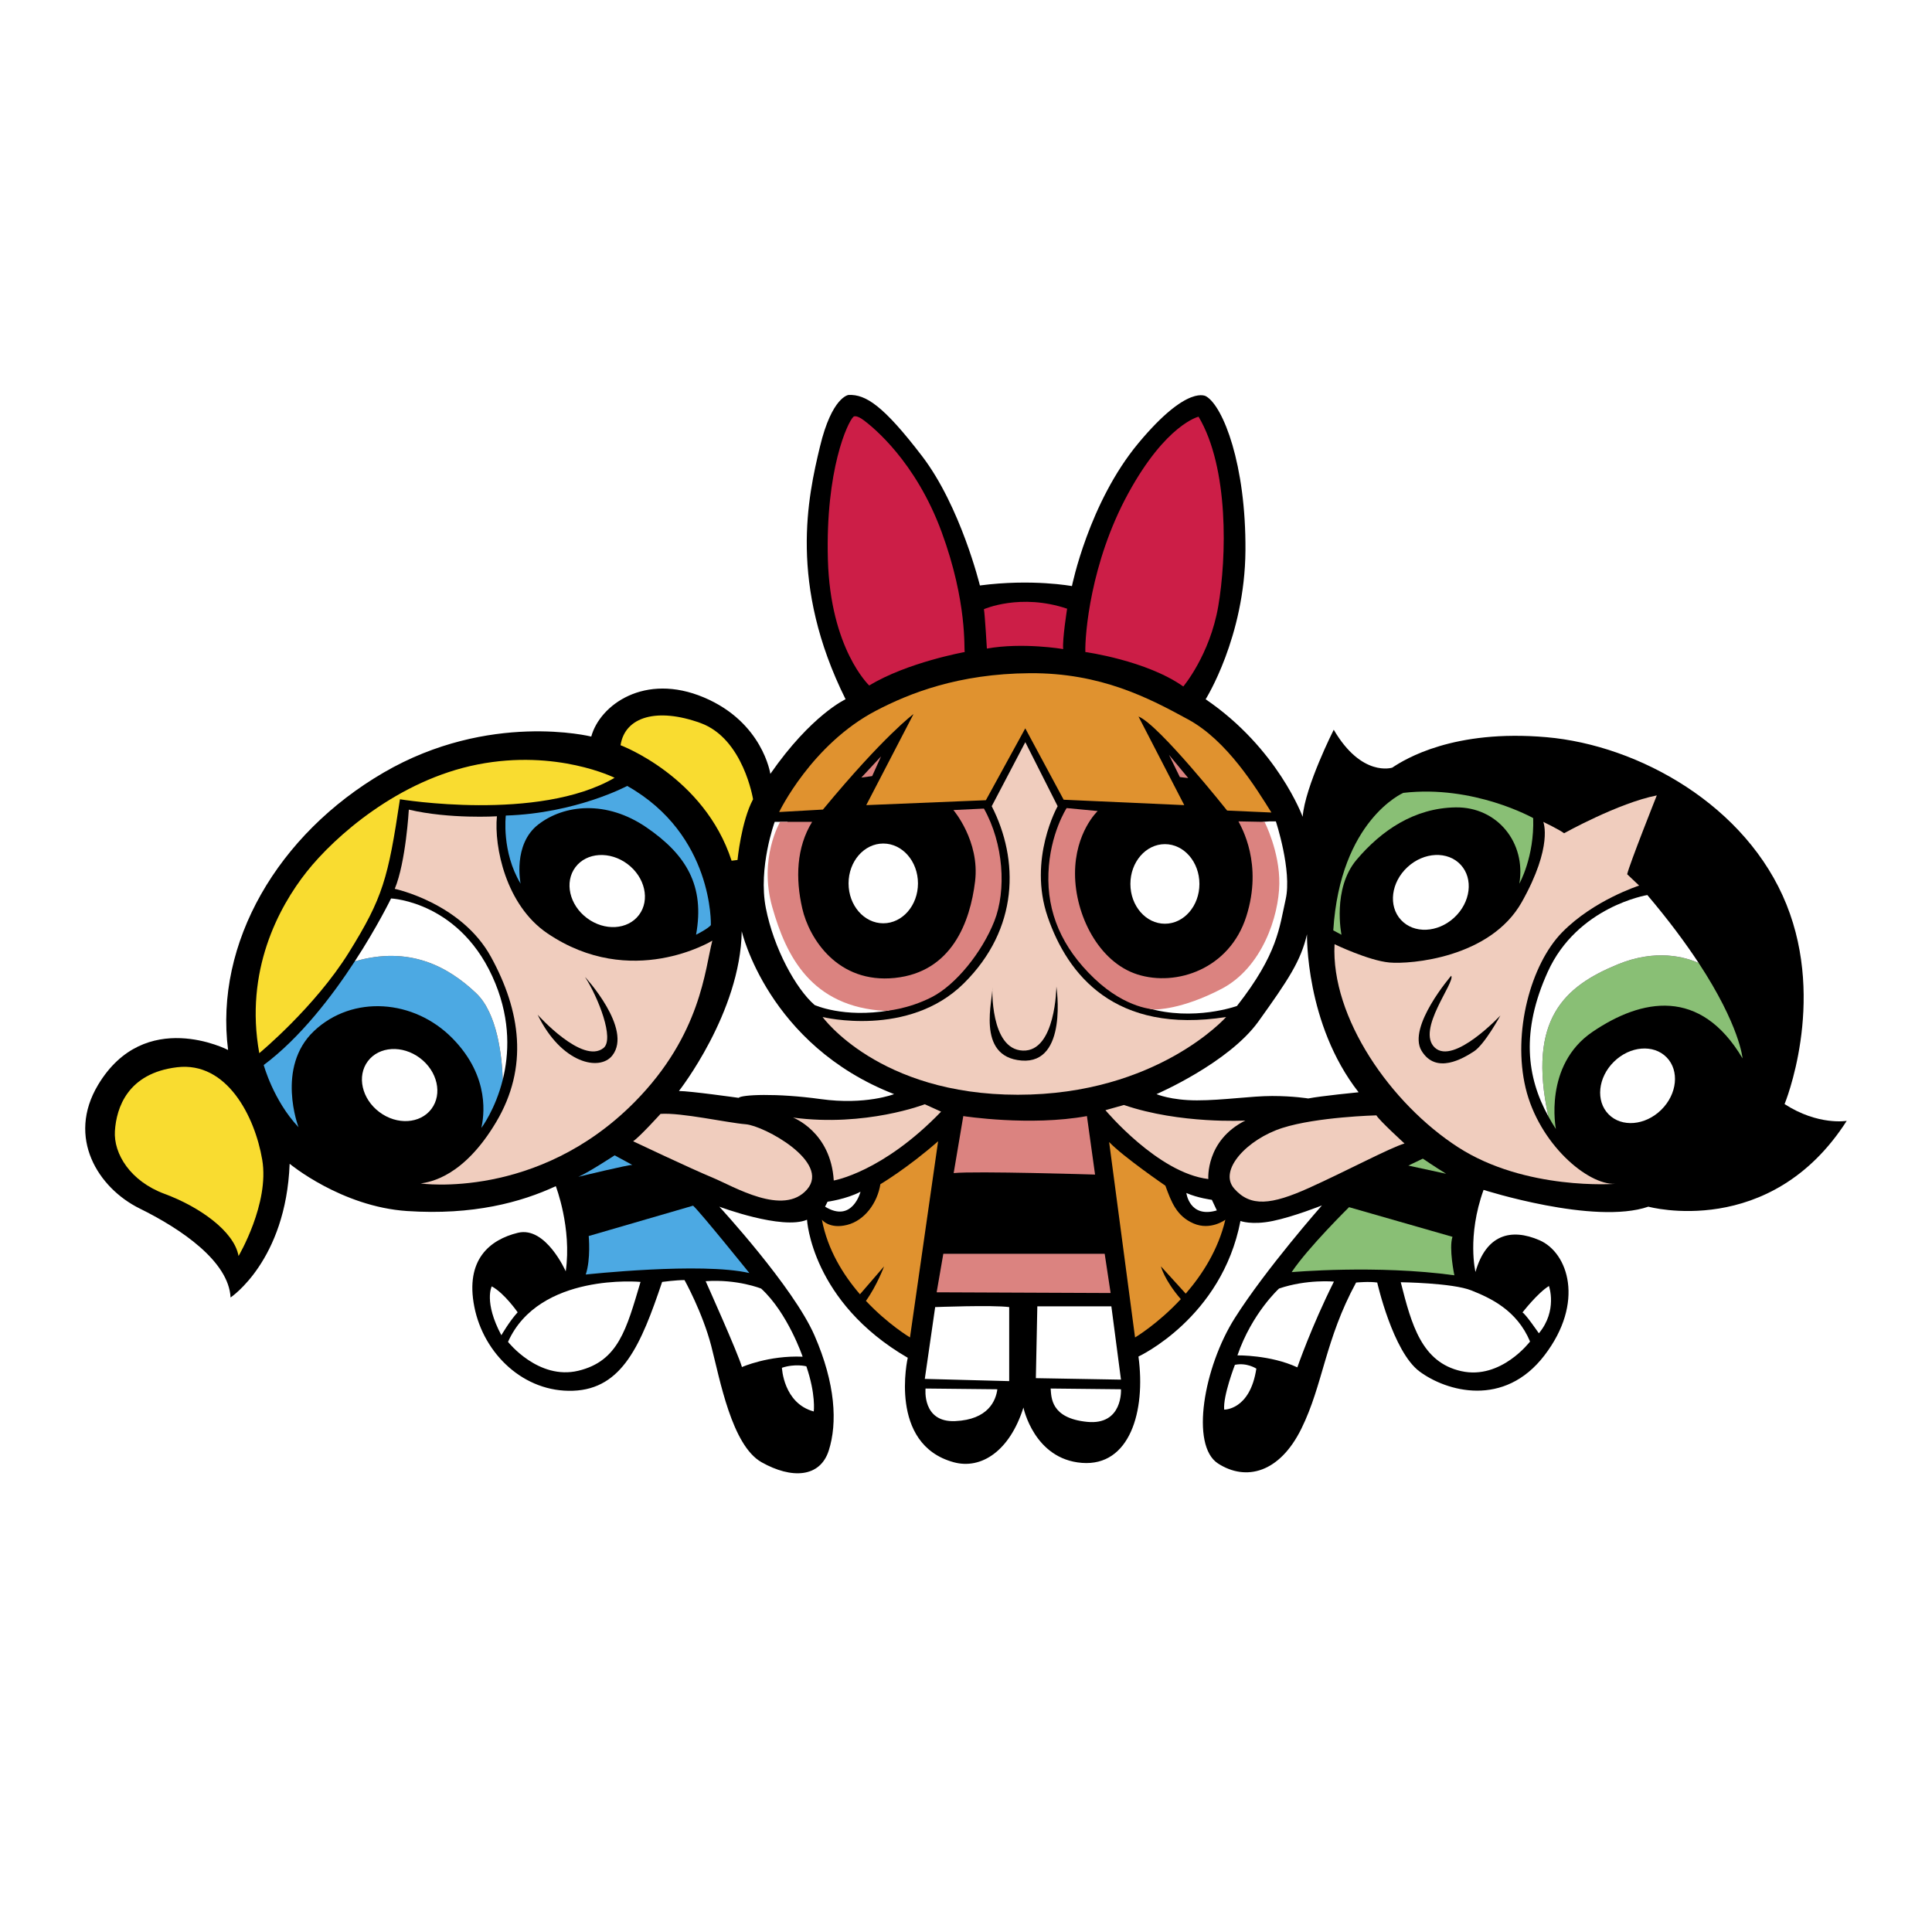<svg xmlns="http://www.w3.org/2000/svg" width="2500" height="2500" viewBox="0 0 192.756 192.756"><g fill-rule="evenodd" clip-rule="evenodd"><path fill="#fff" d="M0 0h192.756v192.756H0V0z"/><path d="M178.047 110.154s4.158-10.051.188-19.916c-3.971-9.864-14.705-15.883-23.947-16.689-9.246-.807-14.086 2.172-15.387 3.04 0 0-3.041.993-5.834-3.784 0 0-2.854 5.646-3.102 8.686 0 0-2.48-6.824-9.678-11.726 0 0 3.908-6.204 3.971-14.828.062-8.624-2.234-14.394-3.908-15.386 0 0-1.801-1.303-6.764 4.653-4.963 5.956-6.639 14.27-6.639 14.27s-3.971-.745-9.182-.062c0 0-1.923-7.879-5.77-12.905-3.847-5.026-5.62-6.185-7.339-6.101 0 0-1.652.165-2.85 5.162-1.197 4.997-3.15 13.72 2.558 25.197 0 0-3.412 1.551-7.507 7.445 0 0-.745-5.149-6.639-7.631s-10.361.744-11.229 3.908c0 0-10.175-2.543-20.722 3.598-10.547 6.143-16.876 17-15.511 27.671 0 0-8.302-4.299-12.967 3.475-3.164 5.273 0 10.299 4.157 12.347 4.157 2.047 8.872 5.273 9.058 8.872 0 0 5.522-3.661 5.894-13.34 0 0 5.149 4.281 11.726 4.716 6.576.435 11.354-.869 14.828-2.481 0 0 1.612 4.156.992 8.499 0 0-1.985-4.528-4.777-3.847-2.792.683-5.274 2.668-4.343 7.384.931 4.715 4.964 8.562 9.865 8.375 4.901-.186 6.763-4.591 8.872-10.857 0 0 1.365-.186 2.233-.186 0 0 1.799 3.227 2.668 6.576.868 3.35 2.047 9.926 5.025 11.602s5.832 1.551 6.701-1.179c.868-2.729.683-6.638-1.427-11.478-2.11-4.839-9.493-12.843-9.493-12.843s6.267 2.357 8.748 1.303c0 0 .435 8.19 10.051 13.773 0 0-1.986 8.63 4.591 10.423 2.731.744 5.584-1.116 6.95-5.459 0 0 1.055 5.148 5.83 5.521 4.777.371 6.391-5.149 5.646-10.609 0 0 8.314-3.847 10.176-13.525 0 0 1.117.435 3.227 0 2.107-.434 4.9-1.551 4.9-1.551s-5.584 6.328-8.686 11.229c-3.104 4.901-4.467 12.718-1.676 14.519 2.793 1.799 6.143.93 8.314-3.475 2.172-4.405 2.357-8.873 5.459-14.58 0 0 1.303-.124 2.109 0 0 0 1.551 6.887 4.219 8.872s8.438 3.66 12.471-1.613 2.357-10.237-.496-11.478c-2.854-1.241-5.336-.559-6.391 3.164 0 0-.867-3.536.807-8.189 0 0 11.043 3.536 16.441 1.675 0 0 12.16 3.351 19.791-8.562.003 0-2.851.496-6.202-1.675zm-95.73 10.237l.248-.496s1.861-.249 3.289-.993c0-.001-.807 3.163-3.537 1.489zm-.434-10.734c-4.467-.62-7.941-.435-8.19-.124 0 0-4.839-.683-5.956-.683 0 0 6.142-7.817 6.266-15.944 0 0 2.605 11.354 15.2 16.255.001 0-2.853 1.116-7.32.496zm36.48 9.368c1.117.497 2.545.683 2.545.683l.496 1.055c-2.73.806-3.041-1.738-3.041-1.738zm12.16-9.43s-1.488-.247-3.598-.247-4.902.435-7.508.435-4.033-.621-4.033-.621 7.197-3.102 10.176-7.259 4.219-6.019 4.84-8.687c0 0-.188 8.934 5.148 15.76.001 0-3.784.372-5.025.619z"/><path d="M86.724 68.393s-3.88-3.635-4.126-12.574c-.246-8.939 1.964-13.704 2.554-14.244 0 0 .246-.245 1.08.394.835.638 5.108 4.027 7.712 11.1 2.603 7.073 2.21 11.738 2.308 11.984 0-.001-5.746 1.033-9.528 3.34zM106.074 64.757s-4.027-.688-7.613-.049c0 0-.195-3.34-.295-3.929 0 0 3.637-1.621 8.301-.049 0 0-.49 3.094-.393 4.027zM108.285 65.052s6.09.835 9.773 3.438c0 0 2.652-3.144 3.488-8.006.834-4.863 1.078-13.802-1.965-18.91 0 0-3.242.737-7.023 7.663-3.783 6.926-4.322 14.145-4.273 15.815z" fill="#cc1e47"/><path d="M82.107 80.77l-4.372.246s3.232-6.751 9.676-10.118c3.291-1.719 8.202-3.684 15.323-3.733 7.123-.05 11.936 2.505 15.816 4.617 3.881 2.112 6.729 6.778 8.301 9.283l-4.42-.196s-6.828-8.595-8.842-9.381l4.566 8.84-12.033-.54-3.83-7.122-3.93 7.171-11.935.491 4.715-9.086c.001-.001-2.944 2.161-9.035 9.528z" fill="#e0922f"/><path d="M81.271 100.269s2.898 1.326 7.466.541l-8.645-6.189-1.67-9.136.147-3.487h-1.277s-1.67 4.568-.884 8.596c.786 4.027 2.997 8.053 4.863 9.675z" fill="#fff"/><path d="M81.025 81.998h-3.192s-2.161 3.635-.786 8.498c1.375 4.862 3.88 9.971 11.297 10.363 0 0 2.21-.147 4.617-1.375 2.406-1.229 5.01-4.47 6.238-7.564 1.227-3.094.932-7.76-1.033-11.248l-3.044.147s2.651 3.094 2.161 7.123c-.491 4.027-2.308 9.036-8.006 9.626-5.697.59-8.546-3.93-9.233-6.925-.689-2.997-.59-6.092.981-8.645zM85.938 77.577l1.08-.147.884-1.964-1.964 2.111z" fill="#db8380"/><path d="M91.586 88.138c0 2.197-1.55 3.979-3.462 3.979-1.913 0-3.463-1.781-3.463-3.979s1.55-3.979 3.463-3.979c1.912 0 3.462 1.781 3.462 3.979zM125.477 82.292s-.1-.393 1.816-.344c0 0 1.621 4.911.982 7.76s-.785 5.452-4.863 10.658c0 0-4.322 1.571-8.939.196l8.744-4.666 3.291-7.318-1.031-6.286z" fill="#fff"/><path d="M123.561 81.949l2.602.049s1.523 2.947 1.475 6.189c-.049 3.241-1.719 8.35-5.746 10.461-4.027 2.112-6.631 2.063-6.631 2.063s-2.85 0-6.09-3.095c-3.242-3.094-4.717-6.581-4.568-10.51.146-3.93 1.816-6.484 1.816-6.484l3.096.295s-2.26 2.112-2.26 6.238c0 4.125 2.357 8.84 6.236 10.068 3.881 1.228 9.186-.541 10.855-5.796s-.492-8.889-.785-9.478zM117.715 77.528l.836.099-1.916-2.309 1.08 2.21z" fill="#db8380"/><path d="M119.666 88.191c0 2.193-1.541 3.97-3.443 3.97-1.9 0-3.443-1.777-3.443-3.97s1.543-3.971 3.443-3.971c1.902 0 3.443 1.778 3.443 3.971z" fill="#fff"/><path d="M122.334 101.468s-6.887 7.755-20.783 7.755c-13.898 0-19.481-7.755-19.481-7.755s8.562 2.109 14.083-3.351c5.521-5.459 5.521-12.346 2.792-17.682l3.35-6.39 3.227 6.39s-2.979 5.274-.994 11.043c1.986 5.771 6.701 11.726 17.806 9.99z" fill="#f0cdbe"/><path d="M99.006 98.489s-.248 6.205 3.041 6.329c3.287.124 3.35-6.391 3.35-6.391s1.18 7.755-3.475 7.384c-4.652-.373-2.791-6.267-2.916-7.322z"/><path d="M95.148 117.04l.96-5.688s6.648 1.035 12.335 0l.812 5.835c.001.001-11.966-.369-14.107-.147zM93.45 128.933l.665-3.842h16.1l.592 3.914-17.357-.072z" fill="#db8380"/><path d="M83.184 117.779s4.875-.813 10.709-6.869l-1.625-.738s-5.909 2.289-13.147 1.329c0 0 3.767 1.403 4.063 6.278zM120.555 117.632s-.295-3.842 3.693-5.835c0 0-6.5.369-12.113-1.552l-1.846.518s5.244 6.277 10.266 6.869zM140.129 114.086s-2.512-2.289-2.807-2.807c0 0-5.91.147-9.381 1.256s-6.426 4.21-4.801 6.056c1.625 1.848 3.693 1.626 7.461-.073 3.766-1.7 8.049-3.989 9.528-4.432zM63.167 113.864s5.761 2.733 7.903 3.619c2.142.887 7.09 3.915 9.454 1.182 2.363-2.732-4.284-6.352-6.13-6.499-1.847-.147-6.426-1.182-8.494-1.034 0 0-2.068 2.289-2.733 2.732z" fill="#f0cdbe"/><path d="M87.836 118.148c-.295 1.847-1.551 3.619-3.324 4.062-1.773.442-2.511-.518-2.511-.518.573 3.015 2.142 5.523 3.798 7.438l2.406-2.785s-.714 1.92-1.811 3.443c2.216 2.359 4.396 3.647 4.396 3.647l2.806-19.573c-3.027 2.662-5.76 4.286-5.76 4.286zM115.828 126.347l2.473 2.72c1.65-1.898 3.242-4.38 3.953-7.373 0 0-1.477 1.108-3.176.37-1.697-.738-2.215-2.143-2.807-3.767 0 0-4.209-2.882-5.613-4.358l2.586 19.499s2.262-1.34 4.566-3.823c-1.658-1.92-1.982-3.268-1.982-3.268z" fill="#e0922f"/><path fill="#fff" d="M103.494 130.335l-.146 7.164 8.492.148-.959-7.312h-7.387zM100.688 130.409v7.386l-8.42-.222 1.035-7.164c-.001 0 5.685-.221 7.385 0zM104.824 138.534l7.016.074s.223 3.618-3.396 3.249-3.546-2.437-3.62-3.323zM99.506 138.608l-7.164-.074s-.37 3.396 2.954 3.25c3.323-.147 4.063-2.068 4.21-3.176zM80.45 136.317s-1.108-.295-2.437.147c0 0 .147 3.546 3.176 4.358 0 .001.222-1.698-.739-4.505zM74.024 136.392s2.659-1.182 6.056-1.034c0 0-1.477-4.357-4.136-6.794 0 0-2.364-.961-5.54-.739.001-.001 3.251 7.237 3.62 8.567zM63.906 127.897s-10.119-.959-13.221 5.983c0 0 3.027 3.841 7.016 2.88 3.989-.959 4.801-4.135 6.205-8.863zM50.021 133.216s.812-1.403 1.625-2.289c0 0-1.329-1.921-2.585-2.585-.001 0-.813 1.55.96 4.874z"/><path d="M58.44 127.159s11.522-1.256 16.323-.148c0 0-4.875-6.056-5.613-6.721l-10.414 3.028s.222 2.29-.296 3.841zM63.093 116.229l-1.772-.961s-2.585 1.699-3.619 2.143c0-.001 5.17-1.257 5.391-1.182z" fill="#4ca9e3"/><path d="M41.97 118.075s11.648 1.68 21.345-8.124c6.647-6.722 7.017-13.295 7.755-16.102 0 0-8.073 4.96-16.47-.739-4.136-2.807-5.318-8.641-5.022-11.669 0 0-4.727.295-8.789-.665 0 0-.296 5.244-1.404 7.903 0 0 6.647 1.404 9.602 6.795 2.955 5.392 3.767 11.004.517 16.47-3.25 5.467-6.574 5.984-7.534 6.131z" fill="#f0cdbe"/><path d="M53.639 101.235s4.475 5.004 6.574 3.324c1.108-.887-.517-5.023-1.846-7.091 0 0 4.785 5.172 2.732 7.829-1.255 1.626-5.096.813-7.46-4.062z"/><path d="M35.394 95.917c-2.261 3.468-5.432 7.612-9.082 10.341 0 0 .96 3.546 3.471 6.204 0 0-2.29-5.982 1.551-9.602 3.841-3.619 9.971-3.176 13.812.738s3.102 7.903 2.88 8.937c0 0 1.396-1.836 2.137-4.825-.091-2.414-.561-6.625-2.654-8.616-2.804-2.668-6.688-4.759-12.115-3.177z" fill="#4ca9e3"/><path d="M49.43 98.133c-3.324-8.198-10.414-8.493-10.414-8.493s-1.353 2.798-3.622 6.277c5.427-1.582 9.312.509 12.116 3.177 2.093 1.991 2.563 6.202 2.654 8.616.621-2.512.783-5.835-.734-9.577zM43.045 110.636c-1.117 1.49-3.443 1.631-5.195.316-1.752-1.314-2.268-3.587-1.15-5.076 1.118-1.489 3.443-1.631 5.196-.316 1.751 1.315 2.266 3.587 1.149 5.076zM63.755 91.281c-1.117 1.489-3.443 1.63-5.195.315-1.752-1.315-2.268-3.587-1.15-5.077 1.117-1.488 3.443-1.629 5.195-.315 1.752 1.315 2.268 3.588 1.15 5.077z" fill="#fff"/><path d="M69.446 93.259s1.182-.59 1.477-.96c0 0 .296-9.011-8.346-13.886 0 0-5.096 2.733-12.113 2.955 0 0-.443 3.619 1.477 6.795 0 0-.812-3.915 1.772-5.909s6.795-2.438 10.784.295c3.989 2.733 5.835 5.835 4.949 10.71z" fill="#4ca9e3"/><path d="M61.321 77.601s-5.761-2.88-13.664-1.33c-7.903 1.551-14.255 7.165-17.062 10.71-2.807 3.545-6.205 9.897-4.727 18.095 0 0 5.539-4.579 8.937-10.045 3.397-5.465 3.915-7.386 5.097-15.289 0 .001 13.812 2.29 21.419-2.141zM73.582 85.8s.369-3.841 1.551-6.057c0 0-.96-6.057-5.244-7.607-4.283-1.552-7.533-.665-7.977 2.216 0 0 8.346 3.102 11.079 11.522l.591-.074zM23.8 125.313s3.102-5.243 2.363-9.602c-.738-4.357-3.545-9.822-8.494-9.232-4.948.592-6.056 4.062-6.204 6.353-.148 2.289 1.551 5.022 4.948 6.278 3.399 1.255 6.944 3.693 7.387 6.203z" fill="#f9dc30"/><path d="M133.086 127.865s-2.707-.252-5.475.692c0 0-2.705 2.453-4.152 6.669 0 0 3.271-.062 5.977 1.195 0 .001 1.384-4.025 3.65-8.556zM125.346 136.548s-.943-.629-2.139-.377c0 0-1.195 3.083-1.07 4.467 0 0 2.58.062 3.209-4.09zM139.754 127.929s5.16.062 7.047.817 4.531 1.951 5.852 5.097c0 0-2.895 3.838-6.857 2.957-3.966-.881-4.972-4.656-6.042-8.871zM153.533 133.024s-1.385-2.014-1.637-2.076c0 0 1.51-1.95 2.643-2.643 0 .001.881 2.455-1.006 4.719z" fill="#fff"/><path d="M145.102 127.236s-.566-2.706-.188-3.838l-10.318-2.958s-4.092 4.027-5.727 6.481c0 .001 8.494-.754 16.233.315zM141.957 115.597s1.195.818 2.326 1.511l-3.773-.818 1.447-.693z" fill="#89bf75"/><path d="M165.738 110.732c-1.598 1.568-3.949 1.766-5.252.438-1.303-1.326-1.062-3.674.537-5.243 1.598-1.569 3.949-1.767 5.252-.44s1.063 3.675-.537 5.245zM145.082 91.554c-1.646 1.518-4.021 1.62-5.307.226-1.287-1.394-.992-3.754.654-5.272 1.648-1.519 4.025-1.62 5.309-.226 1.285 1.393.992 3.753-.656 5.272z" fill="#fff"/><path d="M161.146 118.113s-8.936.692-15.666-3.649c-6.732-4.341-12.709-12.961-12.332-20.259 0 0 3.396 1.636 5.473 1.825s10.068-.44 13.213-6.04c3.146-5.6 2.139-7.99 2.139-7.99s1.574.755 2.078 1.133c0 0 5.41-3.02 9.248-3.775 0 0-2.705 6.795-2.957 7.864l1.195 1.132s-4.529 1.447-7.676 4.656-4.971 10.004-3.65 15.54c1.322 5.537 6.166 9.688 8.935 9.563z" fill="#f0cdbe"/><path d="M144.787 97.351s-4.404 5.097-2.957 7.487 4.152.755 5.223.062c1.07-.691 2.643-3.586 2.643-3.586s-4.656 4.971-6.543 3.209c-1.889-1.761 2.076-6.544 1.634-7.172z"/><path d="M169.48 96.081c-1.363-.606-4.27-1.432-8.082.138-5.248 2.16-9.035 5.416-6.92 15.161.236.427.482.848.754 1.261 0 0-1.26-6.354 3.648-9.689s10.76-4.468 14.975 2.643c0-.001-.259-3.248-4.375-9.514z" fill="#89bf75"/><path d="M161.398 96.219c3.812-1.569 6.719-.744 8.082-.138-1.293-1.967-2.961-4.228-5.125-6.783 0 0-6.984 1.133-9.941 7.676-2.668 5.903-2.104 10.473.064 14.406-2.115-9.745 1.672-13.001 6.92-15.161z" fill="#fff"/><path d="M151.584 88.165s1.508-2.642 1.383-6.543c0 0-5.914-3.335-12.961-2.517 0 0-6.291 2.706-6.984 13.716l.818.44s-.943-4.593 1.51-7.487c2.455-2.894 5.727-5.159 9.879-5.222s7.046 3.524 6.355 7.613z" fill="#89bf75"/></g></svg>